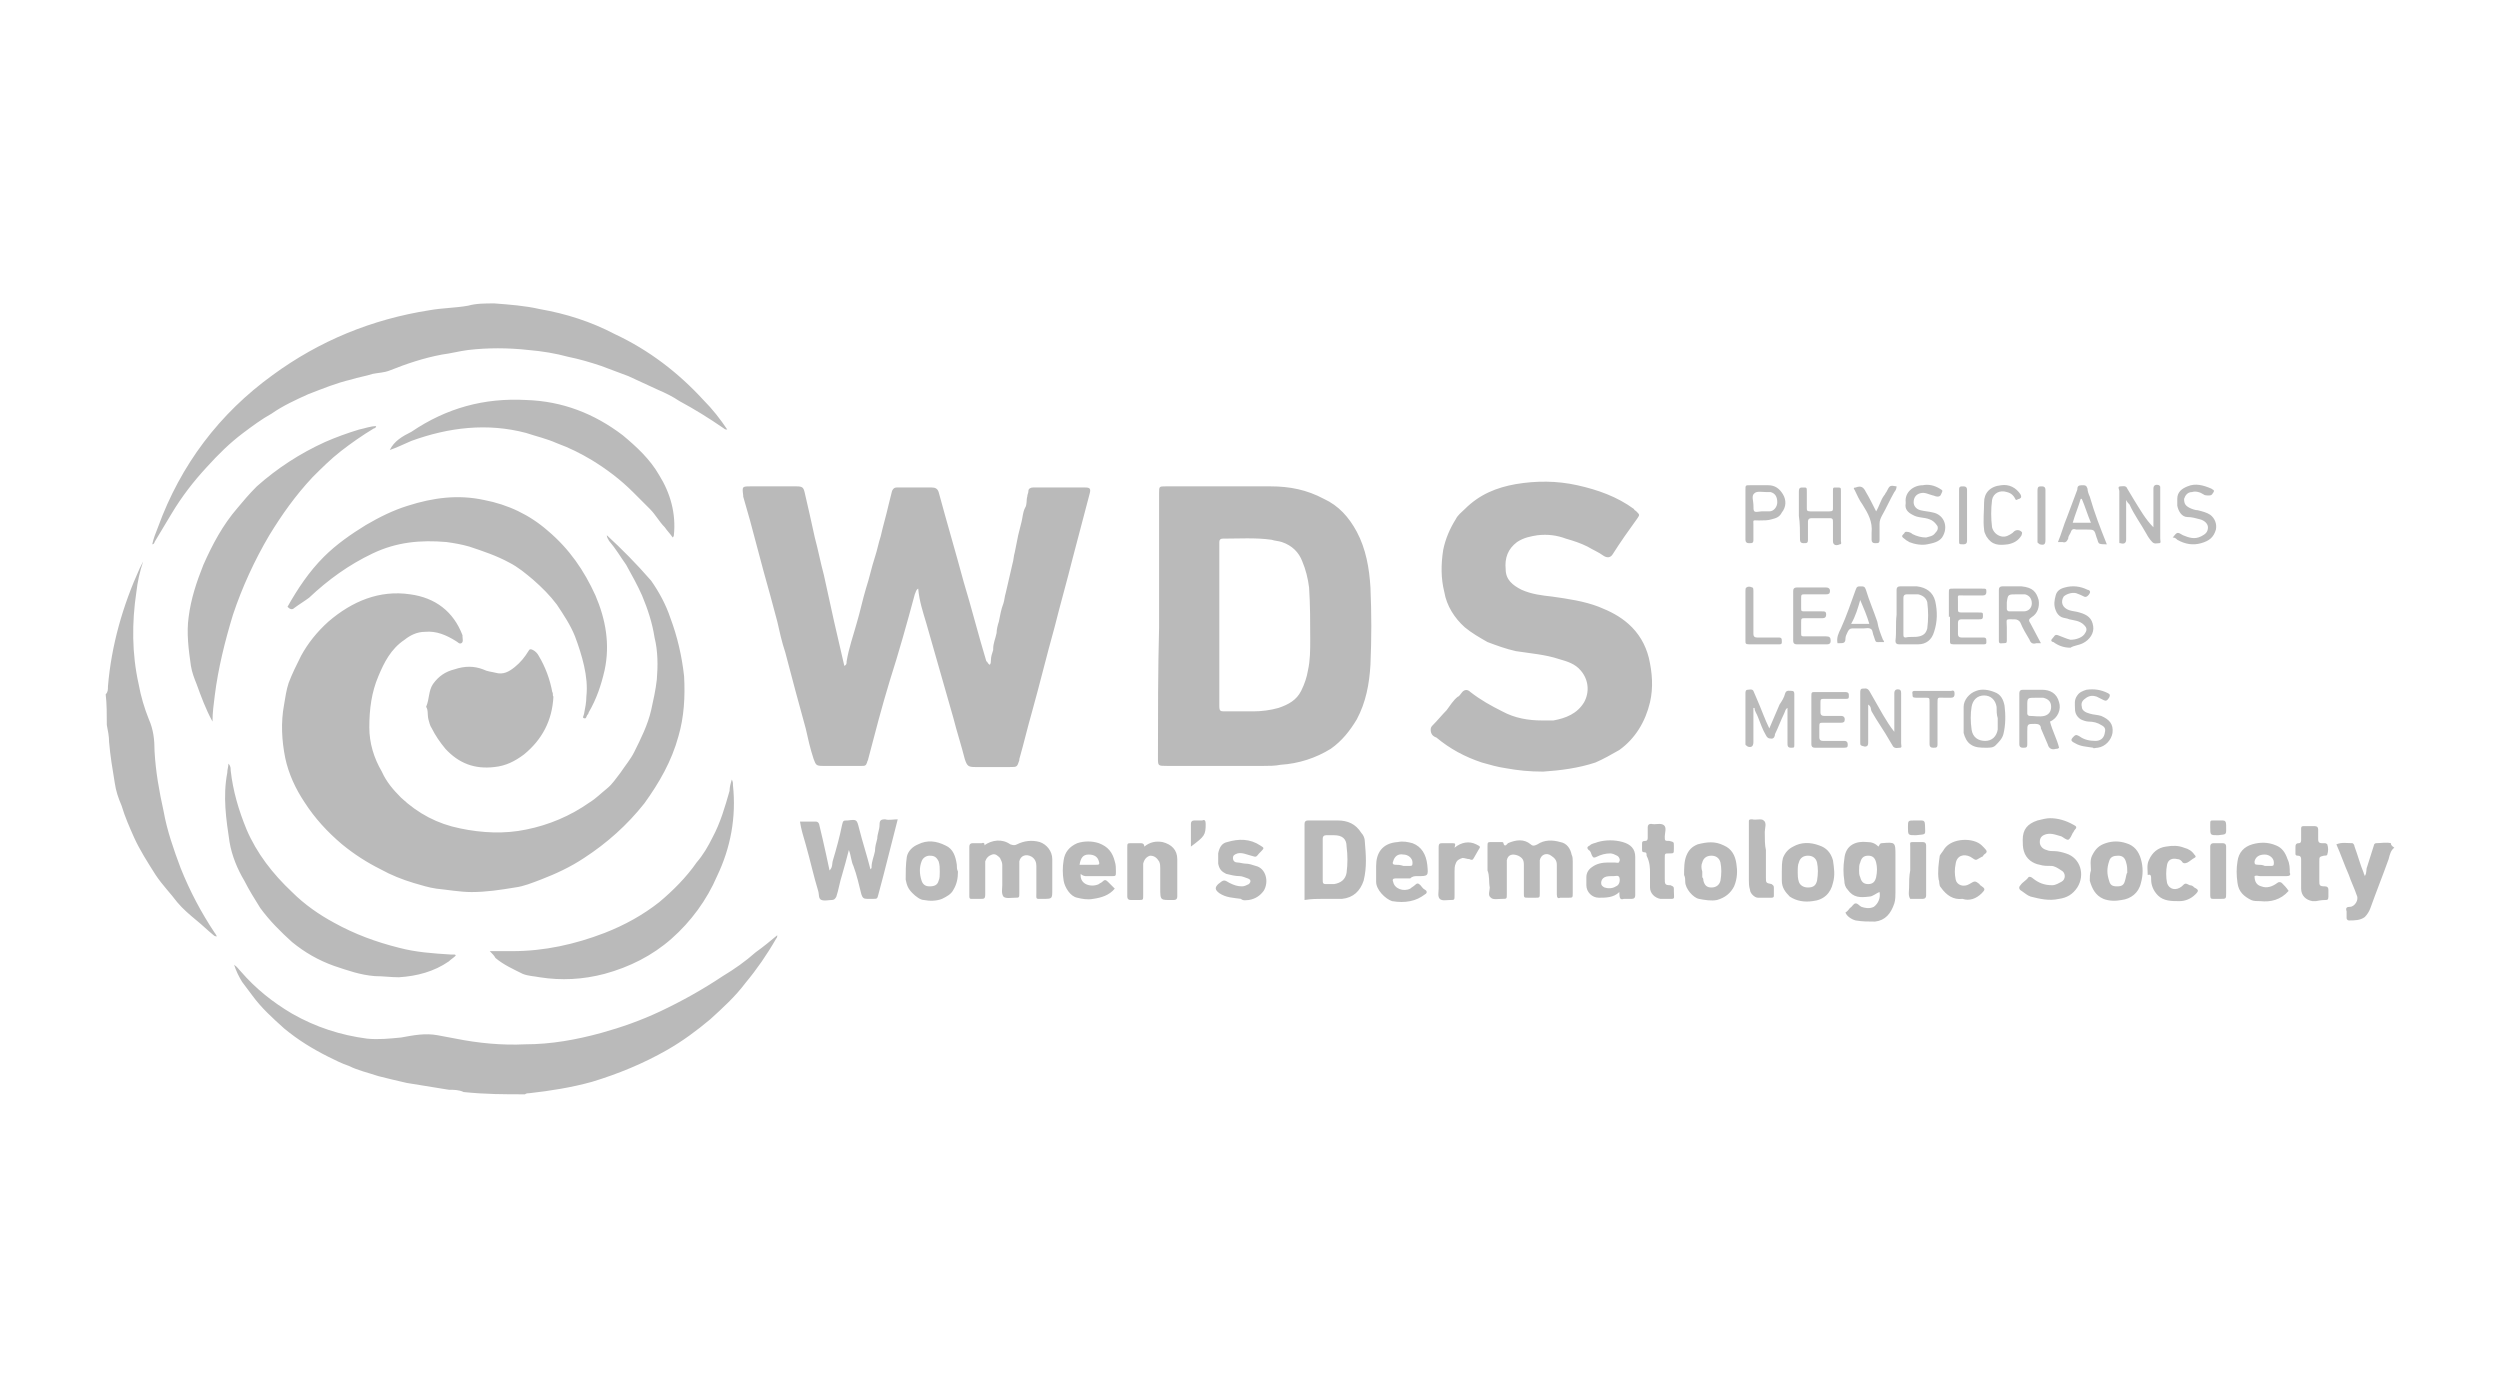 <?xml version="1.0" encoding="utf-8"?>
<!-- Generator: Adobe Illustrator 24.0.1, SVG Export Plug-In . SVG Version: 6.00 Build 0)  -->
<svg version="1.1" id="Layer_2" xmlns="http://www.w3.org/2000/svg" xmlns:xlink="http://www.w3.org/1999/xlink" x="0px" y="0px"
	 viewBox="0 0 220 123" style="enable-background:new 0 0 220 123;" xml:space="preserve">
<style type="text/css">
	.st0{fill:#BABABA;}
</style>
<path class="st0" d="M43.5,26.7c1.3,0.1,2.7,0.2,4,0.5c2.3,0.4,4.5,1.1,6.6,2.2c3,1.4,5.6,3.4,7.8,5.8c0.8,0.8,1.5,1.7,2.1,2.6
	c-0.1,0-0.2,0-0.3-0.1c-1.3-0.9-2.6-1.7-3.9-2.4c-0.6-0.4-1.2-0.7-1.9-1c-0.9-0.4-1.7-0.8-2.6-1.2c-0.8-0.3-1.6-0.6-2.4-0.9
	C52,31.9,51,31.6,50,31.4c-1.1-0.3-2.3-0.5-3.5-0.6c-1.8-0.2-3.6-0.2-5.3,0c-0.8,0.1-1.5,0.3-2.3,0.4c-1.6,0.3-3.1,0.8-4.6,1.4
	c-0.5,0.2-1,0.2-1.5,0.3c-0.6,0.2-1.3,0.3-1.9,0.5c-1.3,0.3-2.5,0.8-3.8,1.3c-1.1,0.5-2.2,1-3.2,1.7c-0.9,0.5-1.7,1.1-2.5,1.7
	c-1.2,0.9-2.2,1.9-3.2,3c-1.2,1.3-2.2,2.6-3.1,4.1c-0.5,0.8-1,1.7-1.5,2.5c0,0.1-0.1,0.2-0.2,0.2c0.1-0.5,0.3-1,0.5-1.5
	c2-5.5,5.4-10,10.1-13.4c4.1-3,8.7-4.9,13.8-5.7c1.1-0.2,2.3-0.2,3.4-0.4C41.9,26.7,42.7,26.7,43.5,26.7z M46.2,96.3
	c0.1-0.1,0.3-0.1,0.4-0.1c1.8-0.2,3.7-0.5,5.5-1c2.3-0.7,4.5-1.6,6.6-2.8c1.4-0.8,2.6-1.7,3.8-2.7c1.1-1,2.2-2,3.1-3.2
	c1-1.2,1.9-2.5,2.7-3.9c0.1-0.1,0.1-0.2,0.1-0.3c-0.6,0.5-1.2,1-1.9,1.5c-0.9,0.8-1.9,1.5-2.9,2.1c-1.8,1.2-3.6,2.2-5.5,3.1
	c-1.7,0.8-3.4,1.4-5.2,1.9c-2.2,0.6-4.4,1-6.7,1c-2,0.1-4.1-0.1-6.1-0.5c-0.5-0.1-1.1-0.2-1.6-0.3c-1.1-0.2-2.1,0-3.2,0.2
	c-1,0.1-2,0.2-3,0.1c-2.3-0.3-4.5-1-6.6-2.2c-1.7-1-3.2-2.2-4.5-3.7c-0.2-0.2-0.3-0.4-0.6-0.6c0.2,0.6,0.4,1,0.7,1.5
	c0.3,0.4,0.6,0.8,0.9,1.2c0.8,1.1,1.8,2,2.8,2.9c1.2,1,2.5,1.8,3.9,2.5c0.6,0.3,1.2,0.6,1.8,0.8c0.8,0.4,1.7,0.6,2.6,0.9
	c0.8,0.2,1.6,0.4,2.5,0.6c1.2,0.2,2.5,0.4,3.7,0.6c0.4,0,0.9,0,1.3,0.2C42.7,96.3,44.4,96.3,46.2,96.3z M9.4,63.8
	c0.1,0.5,0.2,1,0.2,1.5c0.1,1.2,0.3,2.4,0.5,3.6c0.1,0.7,0.3,1.3,0.6,2c0.3,1,0.7,1.9,1.1,2.8c0.5,1.1,1.2,2.2,1.9,3.3
	c0.6,0.9,1.3,1.6,1.9,2.4c0.5,0.6,1.1,1.1,1.7,1.6c0.5,0.4,1,0.9,1.5,1.3c0.1,0.1,0.2,0.1,0.3,0.1c-0.1-0.1-0.1-0.2-0.2-0.3
	c-1.2-1.8-2.2-3.7-3-5.7c-0.6-1.6-1.2-3.3-1.5-5c-0.4-1.8-0.7-3.5-0.8-5.3c0-1-0.1-1.9-0.5-2.8c-0.4-1-0.7-2-0.9-3.1
	c-0.6-2.7-0.6-5.4-0.2-8.1c0.1-0.9,0.3-1.8,0.6-2.7c-0.1,0.2-0.2,0.4-0.3,0.6c-1.5,3.3-2.5,6.8-2.8,10.4c0,0.3,0,0.5-0.2,0.7
	C9.4,61.9,9.4,62.9,9.4,63.8z M53.4,47.1c0,0.2,0.1,0.3,0.2,0.5c0.6,0.7,1,1.4,1.5,2.1c0.5,0.9,1,1.8,1.4,2.7
	c0.5,1.2,0.9,2.4,1.1,3.7c0.3,1.2,0.3,2.5,0.2,3.7c-0.1,0.9-0.3,1.8-0.5,2.7c-0.3,1.3-0.9,2.5-1.5,3.7c-0.3,0.6-0.8,1.2-1.2,1.8
	c-0.4,0.5-0.7,1-1.2,1.4s-1,0.9-1.5,1.2c-1.7,1.2-3.6,2-5.6,2.4c-1.9,0.4-3.9,0.3-5.8-0.1c-2-0.4-3.7-1.3-5.2-2.7
	c-0.7-0.7-1.3-1.4-1.7-2.3c-0.7-1.2-1.1-2.5-1.1-3.9c0-1.6,0.2-3.1,0.8-4.5c0.5-1.2,1.1-2.4,2.3-3.2c0.5-0.4,1.1-0.7,1.8-0.7
	c1-0.1,1.9,0.3,2.7,0.8c0.2,0.1,0.3,0.3,0.5,0.2c0.2-0.1,0.1-0.4,0.1-0.6v-0.1c-0.8-2.1-2.4-3.3-4.6-3.6c-2.7-0.4-5.1,0.6-7.2,2.4
	c-1,0.9-1.8,1.9-2.4,3c-0.4,0.8-0.8,1.6-1.1,2.4c-0.2,0.6-0.3,1.3-0.4,1.9c-0.3,1.6-0.2,3.2,0.1,4.7c0.3,1.4,0.9,2.7,1.7,3.9
	c0.9,1.4,2,2.6,3.3,3.7c1.1,0.9,2.2,1.6,3.4,2.2c0.9,0.5,1.9,0.9,2.9,1.2c0.7,0.2,1.3,0.4,2,0.5c1,0.1,2.1,0.3,3.1,0.3
	c1.3,0,2.6-0.2,3.8-0.4c0.8-0.1,1.5-0.4,2.3-0.7c1.3-0.5,2.6-1.1,3.8-1.9c2-1.3,3.8-2.9,5.3-4.8c1.3-1.8,2.4-3.7,3-5.9
	c0.5-1.7,0.6-3.5,0.5-5.3C60,57.7,59.6,56,59,54.4c-0.4-1.2-1-2.3-1.7-3.3C56,49.6,54.7,48.3,53.4,47.1L53.4,47.1z M25.9,53.5
	c0.4-0.3,0.9-0.6,1.3-0.9c1.7-1.6,3.5-2.9,5.6-3.9s4.2-1.2,6.5-1c0.7,0.1,1.3,0.2,2,0.4c1.2,0.4,2.4,0.8,3.5,1.4
	c0.8,0.4,1.5,1,2.1,1.5c0.8,0.7,1.5,1.4,2.1,2.2c0.6,0.9,1.2,1.8,1.6,2.8c0.3,0.8,0.6,1.7,0.8,2.6s0.3,1.8,0.2,2.7
	c0,0.5-0.1,1-0.2,1.5c0,0.1-0.2,0.4,0,0.4c0.2,0.1,0.2-0.2,0.3-0.3c0,0,0.1-0.1,0.1-0.2c0.7-1.2,1.1-2.4,1.4-3.7
	c0.5-2.3,0.1-4.5-0.8-6.6c-1-2.2-2.3-4.1-4.2-5.7c-1.6-1.4-3.5-2.3-5.6-2.7c-2.3-0.5-4.5-0.2-6.7,0.5c-1.3,0.4-2.5,1-3.7,1.7
	c-1.3,0.8-2.6,1.7-3.7,2.8c-1.3,1.3-2.3,2.8-3.2,4.4C25.5,53.6,25.7,53.7,25.9,53.5z M18.9,61.2c0.3-2.4,0.9-4.8,1.6-7.1
	c0.8-2.4,1.9-4.8,3.2-7c1.1-1.8,2.3-3.5,3.8-5.1c0.8-0.8,1.6-1.6,2.5-2.3c0.9-0.7,1.9-1.4,2.9-2c0.1,0,0.2-0.1,0.2-0.2
	c-0.5,0-1,0.2-1.5,0.3c-1,0.3-2.1,0.7-3,1.1c-2.2,1-4.2,2.3-6,3.9c-0.7,0.7-1.2,1.3-1.7,1.9c-1.3,1.5-2.2,3.2-3,5
	c-0.6,1.5-1.1,3-1.3,4.6c-0.2,1.4,0,2.9,0.2,4.3c0.1,0.6,0.3,1.1,0.5,1.6c0.4,1.1,0.8,2.2,1.4,3.3C18.7,62.7,18.8,62,18.9,61.2z
	 M48.6,60.9c-0.2-1.1-0.6-2.2-1.2-3.2c-0.1-0.2-0.3-0.4-0.5-0.5s-0.3-0.1-0.4,0.1c-0.3,0.5-0.7,1-1.2,1.4s-1,0.7-1.7,0.5
	c-0.4-0.1-0.7-0.1-1.1-0.3c-0.8-0.3-1.6-0.3-2.5,0c-0.8,0.2-1.4,0.6-1.9,1.3c-0.4,0.6-0.3,1.3-0.6,2l0,0c0.2,0.3,0.1,0.7,0.2,1.1
	c0.1,0.3,0.1,0.5,0.3,0.8c0.3,0.6,0.7,1.2,1.2,1.8c1.2,1.3,2.6,1.8,4.3,1.6c1-0.1,1.8-0.5,2.6-1.1c1.6-1.3,2.5-3,2.6-5.1
	C48.6,61.2,48.7,61,48.6,60.9z M64.2,69.6c-0.4,1.4-0.8,2.8-1.5,4.1c-0.4,0.8-0.8,1.5-1.4,2.2c-0.9,1.3-2.1,2.5-3.3,3.5
	c-1.4,1.1-3,2-4.8,2.7c-2.6,1-5.3,1.6-8.1,1.6c-0.6,0-1.3,0-2,0c0.2,0.2,0.4,0.4,0.5,0.6c0.7,0.6,1.6,1,2.4,1.4
	c0.5,0.2,1,0.2,1.5,0.3c1.9,0.3,3.8,0.2,5.7-0.3c2.2-0.6,4.2-1.6,5.9-3.1s3.1-3.4,4-5.5c1.2-2.5,1.7-5.2,1.4-8c0-0.2,0-0.3-0.1-0.5
	C64.3,68.9,64.2,69.3,64.2,69.6z M34.3,39.6c0.6-0.2,1.2-0.5,1.9-0.8c3.3-1.2,6.7-1.6,10.1-0.7c0.9,0.3,1.8,0.5,2.7,0.9
	c1.1,0.4,2.1,0.9,3.1,1.5c1.3,0.8,2.5,1.7,3.6,2.8c0.5,0.5,1,1,1.5,1.5s0.8,1.1,1.3,1.6c0.2,0.3,0.5,0.6,0.7,0.9
	c0.1-0.1,0.1-0.2,0.1-0.2c0.2-1.9-0.3-3.7-1.3-5.3c-0.8-1.4-2-2.5-3.2-3.5c-2.5-1.9-5.3-3-8.5-3.1c-3.7-0.2-7,0.7-10.1,2.8
	C35.4,38.4,34.7,38.8,34.3,39.6C34.2,39.6,34.2,39.6,34.3,39.6z M20,68c-0.4,2.1-0.1,4.1,0.2,6.1c0.2,1.2,0.7,2.4,1.3,3.4
	c0.4,0.8,0.9,1.6,1.4,2.4c0.8,1.1,1.8,2.1,2.8,3c1.1,0.9,2.3,1.6,3.7,2.1c1.2,0.4,2.3,0.8,3.6,0.9c0.7,0,1.4,0.1,2.1,0.1
	c1.6-0.1,3.1-0.5,4.4-1.4c0.2-0.2,0.4-0.3,0.6-0.5C40.1,84,40,84,40,84c-0.1,0-0.2,0-0.3,0c-1.6-0.1-3.1-0.2-4.6-0.6
	c-2-0.5-3.9-1.2-5.7-2.2c-1.3-0.7-2.6-1.6-3.7-2.7c-1.7-1.6-3.1-3.4-4-5.5c-0.7-1.7-1.2-3.4-1.4-5.2c0-0.2,0-0.4-0.2-0.6
	C20.1,67.5,20,67.7,20,68z M53.4,47.1C53.4,47.1,53.4,47,53.4,47.1L53.4,47.1L53.4,47.1z M34.2,39.6C34.2,39.6,34.1,39.6,34.2,39.6
	C34.2,39.7,34.2,39.7,34.2,39.6L34.2,39.6z M87.1,58.5c0.1-0.1,0.1-0.3,0.1-0.4c0-0.3,0.1-0.6,0.2-0.9v-0.1c0-0.5,0.2-0.9,0.3-1.4
	c0-0.3,0.1-0.7,0.2-1c0.1-0.5,0.2-1.1,0.4-1.6c0.1-0.3,0.1-0.6,0.2-0.9c0.1-0.4,0.2-0.9,0.3-1.3c0.1-0.4,0.2-0.9,0.3-1.3
	c0.1-0.3,0.1-0.7,0.2-1c0.1-0.5,0.2-1,0.3-1.5c0.1-0.4,0.2-0.8,0.3-1.2c0.1-0.4,0.1-0.8,0.3-1.2c0.2-0.3,0.1-0.7,0.2-1
	c0-0.2,0.1-0.3,0.1-0.5s0.2-0.3,0.4-0.3c0.6,0,1.3,0,1.9,0c0.9,0,1.8,0,2.7,0c0.4,0,0.5,0.1,0.4,0.5c-0.5,1.9-1,3.8-1.5,5.7
	c-0.5,2-1.1,4.1-1.6,6.1c-0.7,2.5-1.3,5-2,7.5c-0.4,1.4-0.7,2.7-1.1,4.1v0.1c-0.2,0.6-0.2,0.6-0.8,0.6c-1,0-2,0-3.1,0
	c-0.6,0-0.7-0.1-0.9-0.7c-0.3-1.2-0.7-2.4-1-3.6c-0.4-1.4-0.8-2.8-1.2-4.2c-0.4-1.4-0.8-2.8-1.2-4.2c-0.3-1-0.6-1.9-0.7-3
	c-0.2,0.1-0.2,0.3-0.3,0.5c-0.7,2.6-1.4,5.1-2.2,7.6c-0.7,2.3-1.3,4.6-1.9,6.9c0,0.1-0.1,0.2-0.1,0.3c-0.1,0.3-0.2,0.3-0.5,0.3
	c-0.4,0-0.8,0-1.2,0c-0.7,0-1.5,0-2.2,0c-0.6,0-0.6-0.1-0.8-0.6c-0.3-0.9-0.5-1.8-0.7-2.7c-0.3-1.1-0.6-2.2-0.9-3.3
	c-0.3-1.1-0.6-2.3-0.9-3.4c-0.3-0.9-0.5-1.8-0.7-2.7c-0.4-1.5-0.8-3-1.2-4.4c-0.4-1.5-0.8-3-1.2-4.5c-0.2-0.7-0.4-1.4-0.6-2.1v-0.1
	c-0.1-0.8-0.1-0.8,0.7-0.8c1.3,0,2.6,0,4,0c0.5,0,0.6,0.1,0.7,0.5c0.3,1.3,0.6,2.6,0.9,4c0.3,1.1,0.5,2.2,0.8,3.3
	c0.3,1.4,0.6,2.7,0.9,4.1c0.3,1.3,0.6,2.6,0.9,3.9c0.2-0.1,0.2-0.2,0.2-0.4c0.2-1.2,0.6-2.3,0.9-3.4c0.3-1,0.5-2,0.8-3
	c0.3-0.9,0.5-1.9,0.8-2.8c0.2-0.6,0.3-1.2,0.5-1.8c0.2-0.9,0.5-1.9,0.7-2.8c0.1-0.4,0.2-0.8,0.3-1.2c0.1-0.2,0.2-0.3,0.4-0.3
	c1,0,2.1,0,3.1,0c0.3,0,0.5,0.1,0.6,0.4c0.7,2.6,1.5,5.3,2.2,7.9c0.7,2.3,1.3,4.7,2,7C86.9,58.2,86.9,58.4,87.1,58.5z M101.9,66.7
	c0,0.7,0,0.7,0.8,0.7c2.8,0,5.7,0,8.5,0c0.5,0,1,0,1.5-0.1c1.6-0.1,3.1-0.6,4.4-1.4c1-0.7,1.7-1.6,2.3-2.6c0.8-1.5,1.1-3.1,1.2-4.8
	c0.1-2.3,0.1-4.5,0-6.8c-0.1-1.7-0.4-3.4-1.2-4.9c-0.7-1.3-1.6-2.3-2.9-2.9c-1.5-0.8-3-1.1-4.7-1.1c-3.1,0-6.1,0-9.2,0
	c-0.6,0-0.6,0-0.6,0.6c0,0.1,0,0.2,0,0.3c0,3.8,0,7.6,0,11.5C101.9,59,101.9,62.8,101.9,66.7z M107.3,48.1c0-0.1,0-0.3,0-0.4
	c0-0.2,0.1-0.3,0.3-0.3c1.4,0,2.9-0.1,4.3,0.1c0.3,0.1,0.6,0.1,0.9,0.2c0.9,0.3,1.5,0.9,1.8,1.7c0.3,0.7,0.5,1.5,0.6,2.3
	c0.1,1.5,0.1,3.1,0.1,4.6c0,0.9,0,1.8-0.2,2.7c-0.1,0.6-0.3,1.2-0.6,1.8c-0.4,0.8-1.1,1.2-2,1.5c-0.7,0.2-1.5,0.3-2.2,0.3
	c-0.8,0-1.7,0-2.5,0c-0.4,0-0.5,0-0.5-0.5c0-2.4,0-4.7,0-7.1C107.3,52.8,107.3,50.5,107.3,48.1z M140.4,67.1
	c0.7-0.3,1.4-0.7,2.1-1.1c1.4-1,2.3-2.5,2.7-4.2c0.3-1.3,0.2-2.6-0.1-3.9c-0.3-1.2-0.9-2.2-1.8-3c-0.8-0.7-1.6-1.1-2.6-1.5
	c-1.3-0.5-2.7-0.7-4.1-0.9c-0.9-0.1-1.8-0.2-2.7-0.6c-0.8-0.4-1.4-0.9-1.4-1.8c-0.1-1,0.2-1.8,1-2.4c0.6-0.4,1.2-0.5,1.8-0.6
	c0.9-0.1,1.7,0,2.5,0.3c0.7,0.2,1.3,0.4,1.9,0.7c0.5,0.3,1,0.5,1.4,0.8c0.3,0.2,0.6,0.2,0.8-0.1c0.7-1.1,1.4-2.1,2.2-3.2
	c0.2-0.3,0.2-0.3-0.1-0.6c-0.1-0.1-0.2-0.1-0.2-0.2c-1.5-1.1-3.2-1.7-5-2.1s-3.6-0.4-5.4-0.1c-1.7,0.3-3.2,0.9-4.5,2.2
	c-0.3,0.3-0.6,0.5-0.8,0.9c-0.5,0.8-0.9,1.7-1.1,2.7c-0.2,1.3-0.2,2.5,0.1,3.7c0.2,1.2,0.9,2.3,1.8,3.1c0.6,0.5,1.3,0.9,2,1.3
	c0.8,0.3,1.6,0.6,2.5,0.8c1.3,0.2,2.6,0.3,3.8,0.7c0.7,0.2,1.4,0.4,1.9,1c0.7,0.8,0.8,1.9,0.3,2.8c-0.6,1-1.6,1.4-2.7,1.6
	c-0.3,0-0.7,0-1,0c-1.2,0-2.4-0.2-3.5-0.8c-1-0.5-1.9-1-2.8-1.7c-0.3-0.3-0.6-0.2-0.8,0.1c-0.1,0.1-0.2,0.3-0.3,0.3
	c-0.4,0.3-0.7,0.8-1,1.2c-0.4,0.4-0.8,0.9-1.2,1.3c-0.1,0.1-0.2,0.2-0.2,0.4c0,0.4,0.2,0.6,0.5,0.7c1.2,1,2.5,1.7,4,2.2
	c0.7,0.2,1.4,0.4,2.1,0.5c1.1,0.2,2.1,0.3,3.3,0.3C137.3,67.8,138.9,67.6,140.4,67.1z M154.6,61.5c-0.1-0.2-0.2-0.5-0.3-0.7
	s-0.4-0.1-0.5-0.1c-0.2,0-0.2,0.2-0.2,0.3c0,1.5,0,3,0,4.4v0.1c0,0.1,0.1,0.1,0.2,0.2c0.3,0.1,0.5,0,0.5-0.4c0-0.9,0-1.8,0-2.7
	c0-0.1,0-0.2,0-0.3h0.1c0,0.3,0.2,0.5,0.3,0.8c0.2,0.5,0.4,1.1,0.7,1.6c0.1,0.2,0.2,0.3,0.5,0.3c0.2,0,0.3-0.2,0.3-0.4
	c0.3-0.6,0.5-1.2,0.8-1.8c0.1-0.2,0.1-0.4,0.3-0.5c0,1,0,2,0,3.1c0,0.2,0,0.4,0.3,0.4s0.3,0,0.3-0.3c0-1.5,0-2.9,0-4.4
	c0-0.1,0-0.3-0.2-0.3s-0.5-0.1-0.6,0.2c-0.1,0.4-0.3,0.7-0.5,1c-0.3,0.7-0.6,1.4-0.9,2.1C155.3,63.3,155,62.4,154.6,61.5z
	 M178.7,54.9c-0.2-0.3-0.2-0.4,0.1-0.6c0.5-0.3,0.7-0.9,0.6-1.5c-0.2-0.7-0.5-1.1-1.5-1.2c-0.6,0-1.1,0-1.7,0
	c-0.2,0-0.3,0.1-0.3,0.3c0,1.5,0,3,0,4.4v0.1c0,0.3,0.2,0.2,0.4,0.2s0.3,0,0.3-0.2c0-0.4,0-0.8,0-1.2c0-0.8-0.2-0.7,0.7-0.7
	c0.2,0,0.4,0.1,0.5,0.3c0.2,0.5,0.5,1,0.8,1.5c0.1,0.3,0.3,0.4,0.6,0.3c0.1,0,0.2,0,0.4,0C179.3,56,179,55.5,178.7,54.9z
	 M177.5,52.3c0.2,0,0.5,0,0.7,0c0.4,0.1,0.6,0.4,0.6,0.8s-0.3,0.7-0.7,0.7s-0.9,0-1.3,0c-0.1,0-0.2-0.1-0.2-0.2c0-0.2,0-0.4,0-0.6
	C176.7,52.3,176.7,52.3,177.5,52.3z M180.4,63.5c0.7-0.3,1-1.1,0.8-1.7c-0.2-0.8-0.8-1.1-1.5-1.1c-0.6,0-1.2,0-1.7,0
	c-0.2,0-0.3,0.1-0.3,0.3c0,1.5,0,3,0,4.5c0,0.2,0.1,0.3,0.3,0.3c0.3,0,0.4,0,0.4-0.3c0-0.4,0-0.8,0-1.1c0-0.7,0-0.7,0.7-0.7
	c0.3,0,0.5,0.1,0.5,0.4c0.2,0.5,0.4,0.9,0.6,1.4c0.1,0.4,0.4,0.5,0.7,0.4c0.1,0,0.2,0,0.3-0.1C181,65,180.6,64.3,180.4,63.5
	C180.3,63.6,180.4,63.5,180.4,63.5z M179.2,61.4c0.2,0,0.4,0,0.6,0c0.4,0.1,0.7,0.3,0.7,0.8c0,0.4-0.2,0.7-0.6,0.8
	c-0.4,0.1-0.9,0-1.3,0c-0.1,0-0.2-0.1-0.2-0.2c0-0.2,0-0.5,0-0.7C178.4,61.4,178.4,61.4,179.2,61.4z M164.7,62.6
	c0.5,0.9,1.1,1.7,1.6,2.6c0.1,0.2,0.2,0.3,0.3,0.5c0.2,0.2,0.4,0.1,0.6,0.1c0.2,0,0.1-0.2,0.1-0.4c0-1.1,0-2.1,0-3.2
	c0-0.4,0-0.8,0-1.2c0-0.1,0-0.2-0.1-0.3c-0.3-0.1-0.5,0-0.5,0.3c0,0.8,0,1.6,0,2.4c0,0.3,0,0.6,0,1c-0.4-0.5-0.7-1-1-1.5
	c-0.4-0.7-0.8-1.4-1.2-2.1c-0.2-0.3-0.4-0.2-0.6-0.2c-0.2,0-0.2,0.2-0.2,0.4c0,1.4,0,2.9,0,4.3c0,0.3,0,0.3,0.4,0.4
	c0.3,0,0.3-0.2,0.3-0.4c0-1.1,0-2.2,0-3.3C164.7,62.2,164.6,62.4,164.7,62.6z M187.8,44c-0.2-0.3-0.4-0.7-0.6-1
	c-0.1-0.3-0.4-0.2-0.6-0.2c-0.3,0-0.1,0.3-0.1,0.4c0,1.4,0,2.8,0,4.3c0,0.1,0,0.2,0,0.2c0,0.1,0,0.1,0.1,0.1c0.3,0.1,0.5,0,0.5-0.3
	c0-1,0-2,0-3c0-0.1,0-0.2,0-0.5c0.1,0.2,0.2,0.3,0.3,0.4c0.4,0.9,1,1.7,1.5,2.6c0.1,0.2,0.3,0.5,0.5,0.7s0.4,0.1,0.6,0.1
	c0.2,0,0.1-0.2,0.1-0.4c0-1.4,0-2.8,0-4.3c0-0.1,0-0.2,0-0.2c0-0.1,0-0.1-0.1-0.2c-0.3-0.1-0.5,0-0.5,0.3s0,0.5,0,0.8
	c0,0.9,0,1.7,0,2.6C188.8,45.7,188.3,44.8,187.8,44z M166.8,56.4c0,0.2,0.1,0.3,0.3,0.3c0.6,0,1.1,0,1.7,0c0.7,0,1.2-0.4,1.4-1.1
	c0.3-0.9,0.3-1.8,0.1-2.7c-0.2-0.8-0.8-1.2-1.6-1.3c-0.5,0-1,0-1.5,0c-0.2,0-0.3,0.1-0.3,0.3c0,0.7,0,1.4,0,2.2
	C166.8,54.9,166.9,55.6,166.8,56.4z M167.5,52.6c0-0.2,0.1-0.3,0.3-0.3c0.3,0,0.7,0,1,0c0.4,0.1,0.7,0.3,0.8,0.7
	c0.1,0.8,0.1,1.5,0,2.3c-0.1,0.4-0.3,0.6-0.7,0.7s-0.8,0-1.2,0.1c-0.2,0-0.2-0.1-0.2-0.3c0-0.5,0-1.1,0-1.6
	C167.5,53.7,167.5,53.1,167.5,52.6z M172.8,64.5c0.1,0.4,0.3,0.8,0.6,1c0.4,0.3,0.9,0.3,1.4,0.3c0.3,0,0.6,0,0.8-0.2
	c0.3-0.3,0.6-0.6,0.7-1c0.2-0.8,0.2-1.7,0.1-2.5c-0.1-0.5-0.3-1-0.9-1.2c-0.5-0.2-1.1-0.3-1.6-0.1c-0.6,0.2-1.1,0.8-1.1,1.4
	c0,0.3,0,0.6,0,0.9C172.8,63.6,172.8,64,172.8,64.5z M175.8,64.2c-0.1,0.6-0.5,1-1.1,1s-1.1-0.3-1.2-1c-0.1-0.7-0.1-1.4,0-2
	s0.5-1,1.1-1s1,0.4,1.1,1c0,0.3,0,0.7,0.1,1C175.8,63.6,175.8,63.9,175.8,64.2z M158.4,47.5c0,0.2,0.1,0.3,0.3,0.3
	c0.3,0,0.4,0,0.4-0.3c0-0.5,0-1.1,0-1.6c0-0.2,0.1-0.3,0.3-0.3c0.5,0,1.1,0,1.6,0c0.3,0,0.3,0.1,0.3,0.4c0,0.5,0,1.1,0,1.6
	c0,0.1,0,0.2,0.1,0.3c0.1,0.1,0.3,0.1,0.5,0c0.2,0,0.1-0.2,0.1-0.3c0-0.6,0-1.3,0-1.9c0-0.8,0-1.6,0-2.5c0-0.3,0-0.3-0.4-0.3
	c-0.3,0-0.3,0-0.3,0.3c0,0.5,0,1,0,1.5c0,0.2,0,0.3-0.3,0.3c-0.6,0-1.1,0-1.7,0c-0.3,0-0.3-0.1-0.3-0.3c0-0.5,0-1,0-1.4
	s0-0.4-0.3-0.4s-0.4,0-0.4,0.4c0,0.7,0,1.4,0,2.1C158.4,46,158.4,46.8,158.4,47.5z M183.3,56.6c0.6-0.3,1-0.9,0.9-1.5
	c-0.1-0.7-0.5-1-1.2-1.2c-0.3-0.1-0.6-0.1-0.9-0.2c-0.6-0.2-0.8-0.7-0.5-1.2c0.2-0.2,0.7-0.4,1.1-0.3c0.3,0.1,0.5,0.2,0.7,0.3
	c0.2,0.1,0.4-0.1,0.5-0.3c0.1-0.2-0.1-0.3-0.2-0.3c-0.6-0.3-1.3-0.4-2-0.2c-0.4,0.1-0.7,0.3-0.8,0.7c-0.1,0.4-0.2,0.8,0,1.3
	c0.1,0.3,0.3,0.5,0.5,0.6s0.5,0.1,0.7,0.2c0.4,0.1,0.9,0.1,1.3,0.5c0.2,0.2,0.3,0.4,0.1,0.7c-0.2,0.4-0.8,0.6-1.3,0.6
	c-0.4-0.1-0.8-0.3-1.1-0.4s-0.3,0.1-0.5,0.3c-0.2,0.2,0,0.3,0.1,0.3c0.4,0.3,0.9,0.5,1.5,0.5C182.5,56.8,182.9,56.8,183.3,56.6z
	 M191.6,47.5c0.7,0.4,1.4,0.5,2.1,0.3c0.7-0.2,1.1-0.5,1.3-1.2c0.1-0.5-0.1-1-0.5-1.3c-0.3-0.2-0.7-0.3-1.1-0.4
	c-0.2,0-0.5-0.1-0.7-0.2c-0.4-0.2-0.5-0.4-0.5-0.8c0.1-0.3,0.3-0.6,0.7-0.6c0.3-0.1,0.7,0,1,0.2c0.1,0.1,0.3,0.1,0.5,0.1
	c0.3,0,0.3-0.2,0.4-0.3c0.1-0.2-0.1-0.2-0.2-0.3c-0.7-0.3-1.4-0.5-2.1-0.2c-0.5,0.2-0.9,0.5-0.9,1.1c0,0.2,0,0.4,0,0.6
	c0.1,0.5,0.4,1,0.9,1c0.4,0,0.7,0.1,1.1,0.2c0.4,0.1,0.7,0.4,0.7,0.7c0,0.4-0.2,0.6-0.6,0.8c-0.6,0.3-1.1,0.1-1.6-0.1
	c-0.5-0.3-0.5-0.3-0.9,0.2C191.4,47.3,191.5,47.4,191.6,47.5z M167.6,46.9c-0.3,0.3-0.3,0.3,0.1,0.6c0.1,0.1,0.2,0.1,0.3,0.2
	c0.5,0.2,1.1,0.3,1.6,0.2c0.5-0.1,1-0.2,1.3-0.6c0.6-0.9,0.2-2-0.8-2.2c-0.4-0.1-0.7-0.1-1.1-0.2c-0.4-0.1-0.6-0.4-0.6-0.7
	c0-0.4,0.2-0.7,0.6-0.8c0.4-0.1,0.7,0.1,1.1,0.2c0.1,0,0.2,0.1,0.4,0.1c0.3,0,0.3-0.2,0.4-0.4c0.1-0.2-0.1-0.2-0.2-0.3
	c-0.5-0.3-1-0.4-1.5-0.3c-0.8,0-1.6,0.6-1.5,1.5v0.1c-0.1,0.5,0.2,0.8,0.6,1c0.5,0.3,1,0.2,1.5,0.4c0.3,0.1,0.5,0.3,0.7,0.6
	c0.1,0.3-0.1,0.5-0.2,0.6c-0.2,0.3-0.5,0.3-0.8,0.4c-0.4,0-0.8-0.1-1.2-0.3c-0.1-0.1-0.3-0.2-0.5-0.2
	C167.7,46.8,167.6,46.8,167.6,46.9z M184.6,65.8c0.7-0.1,1.2-0.7,1.3-1.3c0.1-0.8-0.3-1.2-1-1.5c-0.3-0.1-0.7-0.1-1-0.2
	c-0.4-0.1-0.7-0.3-0.7-0.6c-0.1-0.4,0.1-0.6,0.4-0.8c0.3-0.2,0.6-0.2,0.9-0.1c0.2,0.1,0.4,0.2,0.6,0.3c0.2,0.1,0.3,0.1,0.5-0.2
	c0.1-0.2,0.1-0.3-0.1-0.4c-0.6-0.3-1.2-0.4-1.9-0.3c-0.3,0.1-0.6,0.2-0.8,0.5c-0.3,0.4-0.2,0.8-0.2,1.2c0,0.4,0.2,0.7,0.5,0.9
	c0.2,0.1,0.5,0.2,0.7,0.2c0.4,0,0.8,0.1,1.1,0.3c0.4,0.2,0.4,0.4,0.3,0.8c-0.1,0.4-0.4,0.6-0.8,0.6c-0.5,0-1-0.1-1.4-0.4
	c-0.2-0.1-0.3-0.2-0.5,0c-0.3,0.3-0.3,0.4,0.1,0.6c0.5,0.3,1,0.3,1.6,0.4C184.2,65.9,184.4,65.8,184.6,65.8z M159.4,65.5
	c0,0.2,0.1,0.3,0.3,0.3c0.9,0,1.7,0,2.6,0c0.3,0,0.3-0.1,0.3-0.3c0-0.2-0.1-0.3-0.3-0.3c-0.6,0-1.3,0-1.9,0c-0.2,0-0.3-0.1-0.3-0.3
	c0-0.3,0-0.6,0-0.9c0-0.4,0-0.4,0.4-0.4c0.5,0,1,0,1.5,0c0.1,0,0.2,0,0.3-0.1c0.1-0.3,0-0.5-0.3-0.5c-0.5,0-1,0-1.5,0
	c-0.2,0-0.3-0.1-0.3-0.3c0-0.3,0-0.6,0-0.8c0-0.4,0-0.4,0.4-0.4c0.6,0,1.2,0,1.8,0c0.2,0,0.3,0,0.3-0.2c0-0.3,0-0.4-0.4-0.4
	c-0.8,0-1.6,0-2.5,0c-0.4,0-0.4,0-0.4,0.4c0,0.7,0,1.5,0,2.2C159.4,64,159.4,64.7,159.4,65.5z M171.6,54.4c0,0.7,0,1.4,0,2
	c0,0.2,0,0.3,0.3,0.3c0.9,0,1.8,0,2.7,0c0.2,0,0.2-0.1,0.2-0.2c0-0.3,0-0.4-0.3-0.4c-0.6,0-1.3,0-1.9,0c-0.2,0-0.3-0.1-0.3-0.3
	c0-0.3,0-0.7,0-1c0-0.2,0.1-0.3,0.3-0.3c0.5,0,1,0,1.5,0c0.3,0,0.4,0,0.4-0.3s0-0.3-0.4-0.3c-0.5,0-1,0-1.5,0
	c-0.3,0-0.3-0.1-0.3-0.3c0-0.2,0-0.5,0-0.7c0-0.6-0.1-0.5,0.5-0.5s1.1,0,1.7,0c0.2,0,0.3-0.1,0.3-0.3c0-0.3,0-0.3-0.4-0.3
	c-0.8,0-1.6,0-2.5,0c-0.4,0-0.4,0-0.4,0.4c0,0.7,0,1.4,0,2.1C171.6,54.2,171.6,54.3,171.6,54.4z M183.9,43.7
	c-0.1-0.2-0.2-0.5-0.2-0.7c-0.1-0.3-0.2-0.3-0.5-0.3s-0.4,0.1-0.4,0.4c-0.3,0.8-0.6,1.6-0.9,2.4c-0.3,0.7-0.5,1.5-0.8,2.2
	c0.1,0,0.2,0,0.4,0c0.3,0.1,0.4-0.1,0.5-0.3c0-0.2,0.1-0.3,0.2-0.5c0.1-0.3,0.2-0.4,0.5-0.3c0.3,0,0.6,0,0.9,0c0.7,0,0.7,0,0.9,0.7
	c0.1,0.2,0.1,0.4,0.2,0.5c0.1,0.1,0.4,0.1,0.6,0.1h0.1C184.8,46.4,184.3,45.1,183.9,43.7z M184,46c-0.5,0-1,0-1.6,0
	c0.2-0.7,0.5-1.4,0.7-2.1h0.1C183.5,44.6,183.7,45.3,184,46z M165.7,56.3c-0.2-0.5-0.4-1-0.5-1.6c-0.3-0.9-0.7-1.8-1-2.8
	c-0.1-0.3-0.2-0.3-0.5-0.3c-0.2,0-0.3,0-0.4,0.3c-0.4,1.1-0.8,2.3-1.3,3.4c-0.2,0.4-0.4,0.8-0.3,1.3c0.1,0,0.1,0,0.2,0
	c0.3,0,0.5,0,0.5-0.4c0-0.2,0.1-0.4,0.2-0.6c0.1-0.2,0.2-0.3,0.4-0.3c0.3,0,0.7,0,1,0c0.2,0,0.5-0.1,0.7,0.1
	c0.1,0.1,0.1,0.4,0.2,0.6c0.2,0.6,0.1,0.5,0.7,0.5c0,0,0.1,0,0.2,0C165.8,56.5,165.8,56.4,165.7,56.3z M163.7,52.8
	C163.8,52.8,163.8,52.8,163.7,52.8c0.3,0.7,0.6,1.4,0.8,2.1c-0.5,0-1,0-1.6,0C163.3,54.2,163.5,53.5,163.7,52.8z M157.8,56.4
	c0,0.2,0.1,0.3,0.3,0.3c0.9,0,1.8,0,2.7,0c0.2,0,0.3-0.1,0.3-0.3c0-0.3-0.1-0.4-0.4-0.4c-0.6,0-1.2,0-1.8,0c-0.4,0-0.4,0-0.4-0.3
	s0-0.6,0-0.9c0-0.4,0-0.4,0.4-0.4c0.5,0,1,0,1.5,0c0.2,0,0.3-0.1,0.3-0.3c0-0.3-0.1-0.3-0.4-0.3c-0.5,0-1,0-1.4,0s-0.4,0-0.4-0.3
	s0-0.6,0-0.8c0-0.4,0-0.4,0.4-0.4c0.6,0,1.2,0,1.8,0c0.1,0,0.2,0,0.3-0.1c0.1-0.3,0-0.5-0.3-0.5c-0.9,0-1.7,0-2.6,0
	c-0.2,0-0.3,0.1-0.3,0.3c0,0.7,0,1.5,0,2.2C157.8,54.9,157.8,55.7,157.8,56.4z M153.6,47.5c0,0.2,0.1,0.3,0.3,0.3
	c0.3,0,0.4,0,0.4-0.3c0-0.4,0-0.9,0-1.3c0-0.5-0.1-0.4,0.5-0.4c0.4,0,0.8,0,1.1-0.1c0.4-0.1,0.7-0.2,0.9-0.6
	c0.4-0.5,0.4-1.1,0.1-1.6c-0.3-0.5-0.7-0.8-1.3-0.8c-0.5,0-1.1,0-1.6,0c-0.4,0-0.4,0-0.4,0.4c0,0.7,0,1.4,0,2.1
	C153.6,46,153.6,46.8,153.6,47.5z M154.3,44.4c0-0.3-0.2-0.8,0.1-1c0.2-0.2,0.7-0.1,1-0.1c0.1,0,0.3,0,0.4,0
	c0.4,0.1,0.6,0.4,0.6,0.9c0,0.4-0.3,0.8-0.7,0.8c-0.2,0-0.5,0-0.7,0C154.3,45.1,154.3,45.1,154.3,44.4z M177.7,43.9
	c0.2-0.1,0.2-0.2,0.1-0.4c-0.4-0.6-1-0.9-1.7-0.8c-1,0.1-1.5,0.7-1.5,1.5s-0.1,1.6,0,2.4c0,0.2,0.1,0.4,0.2,0.6
	c0.5,0.8,1.1,0.8,1.9,0.7c0.5-0.1,0.9-0.3,1.2-0.8c0-0.1,0.1-0.2,0-0.3c-0.2-0.2-0.5-0.2-0.7,0l-0.1,0.1c-0.3,0.2-0.6,0.4-1,0.3
	s-0.7-0.4-0.8-0.8c-0.1-0.8-0.1-1.6,0-2.4c0.1-0.6,0.7-0.9,1.3-0.7c0.4,0.1,0.6,0.3,0.8,0.7C177.5,44,177.6,43.9,177.7,43.9z
	 M163.2,43.1c0.2,0.4,0.4,0.9,0.7,1.3c0.5,0.8,0.9,1.5,0.8,2.5c0,0.2,0,0.4,0,0.6s0.1,0.3,0.3,0.3c0.3,0,0.4,0,0.4-0.3
	c0-0.5,0-1,0-1.4c0-0.3,0.1-0.5,0.2-0.7c0.4-0.7,0.7-1.4,1.1-2.1c0.1-0.1,0.2-0.3,0.2-0.5c-0.6-0.1-0.6-0.1-0.9,0.5
	c-0.1,0.1-0.1,0.2-0.2,0.3c-0.3,0.4-0.4,0.9-0.7,1.4c-0.3-0.6-0.6-1.2-0.9-1.7c-0.2-0.4-0.4-0.6-0.9-0.4
	C163.1,42.9,163.1,43,163.2,43.1z M169.8,65.5c0,0.2,0.1,0.3,0.3,0.3c0.3,0,0.4,0,0.4-0.3c0-0.1,0-0.3,0-0.4c0-1.1,0-2.1,0-3.2
	c0-0.6,0-0.5,0.6-0.5c0.2,0,0.4,0,0.6,0c0.2,0,0.3-0.1,0.3-0.3c0-0.2,0-0.4-0.3-0.3c-1.1,0-2.1,0-3.2,0c-0.3,0-0.2,0.2-0.2,0.3
	c0,0.2,0,0.3,0.3,0.3s0.6,0,0.8,0c0.4,0,0.4,0,0.4,0.4c0,0.6,0,1.2,0,1.8C169.8,64.2,169.8,64.8,169.8,65.5z M153.6,56.4
	c0,0.2,0,0.3,0.3,0.3c0.9,0,1.8,0,2.7,0c0.2,0,0.2-0.1,0.2-0.2c0-0.3,0-0.4-0.3-0.4c-0.6,0-1.3,0-1.9,0c-0.2,0-0.3-0.1-0.3-0.3
	c0-0.2,0-0.5,0-0.7c0-1,0-2.1,0-3.1c0-0.1,0-0.3-0.1-0.3c-0.2-0.1-0.4-0.1-0.5,0c-0.1,0-0.1,0.2-0.1,0.3c0,0.7,0,1.5,0,2.2
	C153.6,54.9,153.6,55.7,153.6,56.4z M173.1,43.1c0-0.2-0.1-0.3-0.3-0.3c-0.3,0-0.4,0-0.4,0.3c0,1.5,0,3,0,4.5c0,0.3,0,0.3,0.4,0.3
	c0.2,0,0.3-0.1,0.3-0.3c0-0.7,0-1.5,0-2.2C173.1,44.5,173.1,43.8,173.1,43.1z M180,43.1c0-0.2-0.1-0.3-0.3-0.3c-0.3,0-0.4,0-0.4,0.4
	c0,1.4,0,2.9,0,4.3c0,0.1,0,0.1,0,0.2s0.1,0.1,0.2,0.2c0.4,0.1,0.5,0,0.5-0.4c0-0.7,0-1.4,0-2.1C180,44.5,180,43.8,180,43.1z
	 M210.4,74.2c-0.4-0.1-0.9,0-1.3,0c-0.1,0-0.2,0.1-0.2,0.2c-0.2,0.6-0.4,1.3-0.6,1.9c-0.1,0.2,0,0.5-0.2,0.8c0-0.1-0.1-0.2-0.1-0.3
	c-0.3-0.7-0.5-1.5-0.8-2.3c0-0.1-0.1-0.3-0.2-0.3c-0.5,0-0.9-0.1-1.4,0.1c0.4,0.9,0.7,1.8,1.1,2.7c0.2,0.6,0.5,1.2,0.7,1.8
	c0.2,0.4-0.2,1-0.6,1c-0.3,0-0.4,0.1-0.3,0.4c0,0.2,0,0.4,0,0.6c0,0.1,0.1,0.2,0.2,0.2c0.5,0,1,0,1.4-0.3c0.2-0.2,0.4-0.5,0.5-0.8
	c0.5-1.4,1.1-2.9,1.6-4.3c0.1-0.4,0.2-0.8,0.5-1C210.4,74.4,210.4,74.3,210.4,74.2z M77.9,72.1c-0.4,0-0.5,0.1-0.5,0.5
	s-0.2,0.8-0.2,1.2c-0.1,0.4-0.2,0.7-0.2,1.1c-0.1,0.5-0.3,0.9-0.3,1.4c0,0.1,0,0.1-0.1,0.2c-0.3-1.2-0.7-2.4-1-3.6
	c-0.2-0.8-0.2-0.8-1-0.7c-0.4,0-0.4,0-0.5,0.4c-0.2,1-0.5,2.1-0.8,3.1c-0.1,0.3,0,0.6-0.3,0.9c-0.1-0.5-0.2-0.9-0.3-1.4
	c-0.2-0.9-0.4-1.8-0.6-2.6c0-0.1-0.1-0.3-0.3-0.3c-0.5,0-0.9,0-1.4,0c0.1,0.7,0.3,1.3,0.5,2c0.4,1.4,0.7,2.8,1.1,4.1
	c0.1,0.3,0,0.7,0.3,0.8c0.3,0.1,0.6,0,0.9,0c0.2,0,0.3-0.1,0.4-0.3c0.2-0.6,0.3-1.3,0.5-1.9c0.2-0.7,0.4-1.4,0.6-2.2
	c0.2,0.5,0.2,1,0.4,1.4c0.3,0.8,0.5,1.7,0.7,2.5c0.1,0.3,0.2,0.4,0.5,0.4c0.2,0,0.3,0,0.5,0c0.4,0,0.4,0,0.5-0.4
	c0.6-2.2,1.1-4.3,1.7-6.6C78.6,72.1,78.2,72.2,77.9,72.1z M116.4,79.1c0.6,0,1.1,0,1.7,0c1-0.1,1.6-0.7,1.9-1.6
	c0.3-1.2,0.2-2.3,0.1-3.5c0-0.2-0.1-0.5-0.3-0.7c-0.5-0.8-1.2-1.1-2.1-1.1s-1.7,0-2.6,0c-0.2,0-0.3,0.1-0.3,0.3c0,2.2,0,4.4,0,6.7
	C115.4,79.1,115.9,79.1,116.4,79.1z M116.4,73.8c0-0.2,0.1-0.3,0.3-0.3c0.2,0,0.5,0,0.7,0c0.7,0,1.1,0.3,1.1,1
	c0.1,0.8,0.1,1.5,0,2.3c-0.1,0.6-0.5,0.9-1.1,1c-0.2,0-0.5,0-0.7,0c-0.3,0-0.3-0.1-0.3-0.4c0-0.6,0-1.2,0-1.8
	C116.4,75,116.4,74.4,116.4,73.8z M86.4,74.2c-0.3,0-0.6,0-0.8,0c-0.2,0-0.3,0.1-0.3,0.3c0,1.4,0,2.9,0,4.3v0.1
	c0,0.2,0.1,0.2,0.2,0.2c0.3,0,0.6,0,0.8,0c0.3,0,0.4,0,0.4-0.4c0-0.8,0-1.6,0-2.4c0-0.2,0-0.4,0-0.5c0.1-0.3,0.3-0.5,0.6-0.6
	c0.3-0.1,0.5,0.1,0.7,0.3c0.1,0.2,0.2,0.4,0.2,0.6c0,0.6,0,1.2,0,1.8c0,0.3-0.1,0.7,0.1,1c0.2,0.2,0.7,0.1,1,0.1
	c0.4,0,0.4,0,0.4-0.4c0-0.8,0-1.5,0-2.3c0-0.2,0-0.4,0-0.5c0.1-0.5,0.6-0.7,1.1-0.4c0.3,0.2,0.4,0.5,0.4,0.8c0,0.8,0,1.5,0,2.3
	c0,0.7-0.1,0.6,0.6,0.6c0.8,0,0.8,0,0.8-0.8c0-0.9,0-1.8,0-2.7c0-0.7-0.5-1.3-1.1-1.5c-0.7-0.2-1.4-0.1-2,0.2
	c-0.2,0.1-0.3,0.1-0.6,0c-0.7-0.5-1.6-0.4-2.3,0.1C86.7,74.3,86.6,74.1,86.4,74.2z M131.1,78.1c0,0.3-0.2,0.7,0.1,0.9
	c0.2,0.2,0.6,0.1,1,0.1s0.4,0,0.4-0.4c0-0.8,0-1.6,0-2.4c0-0.2,0-0.4,0-0.6c0.1-0.5,0.5-0.6,1-0.4c0.4,0.2,0.5,0.4,0.5,0.8
	c0,0.8,0,1.7,0,2.5c0,0.4,0,0.4,0.4,0.4c0.2,0,0.4,0,0.6,0c0.4,0,0.4,0,0.4-0.4c0-0.8,0-1.5,0-2.3c0-0.2,0-0.4,0-0.6
	c0.1-0.5,0.6-0.7,1-0.4c0.3,0.2,0.5,0.4,0.5,0.8c0,0.9,0,1.7,0,2.6c0,0.3,0.1,0.4,0.3,0.3c0.2,0,0.5,0,0.7,0c0.4,0,0.4,0,0.4-0.4
	c0-0.9,0-1.9,0-2.8c0-0.2,0-0.4-0.1-0.6c-0.1-0.5-0.4-1-1-1.1c-0.7-0.2-1.4-0.2-2,0.2c-0.2,0.1-0.4,0.2-0.6,0
	c-0.6-0.5-1.3-0.4-2-0.1c-0.1,0.1-0.3,0.4-0.4,0c0-0.1-0.1-0.1-0.2-0.1c-0.3,0-0.5,0-0.8,0c-0.4,0-0.4,0-0.4,0.4c0,0.7,0,1.4,0,2.1
	C131.1,77.1,131,77.6,131.1,78.1z M179.3,72.2c-0.9,0.3-1.3,0.8-1.3,1.7c0,0.3,0,0.7,0.1,1c0.2,0.7,0.8,1.1,1.4,1.2
	c0.3,0.1,0.6,0.1,1,0.1c0.3,0,0.6,0.2,0.9,0.4c0.4,0.2,0.4,0.8,0,1c-0.2,0.1-0.5,0.3-0.8,0.3c-0.7,0-1.2-0.2-1.7-0.6
	c-0.1-0.1-0.3-0.2-0.4-0.1c-0.2,0.3-0.5,0.4-0.7,0.7c-0.2,0.2-0.1,0.4,0.1,0.5c0.3,0.2,0.5,0.4,0.8,0.5c0.8,0.2,1.6,0.4,2.5,0.2
	c0.7-0.1,1.2-0.4,1.6-1c0.7-1.1,0.3-2.6-1-3c-0.3-0.1-0.7-0.2-1-0.2c-0.2,0-0.5,0-0.7-0.1c-0.4-0.1-0.6-0.4-0.6-0.7
	c0-0.4,0.2-0.6,0.6-0.7c0.5-0.1,0.9,0.1,1.3,0.2c0.2,0.1,0.4,0.3,0.6,0.3c0.2-0.1,0.3-0.4,0.4-0.6c0.1-0.1,0.1-0.2,0.2-0.3
	c0.2-0.2,0.1-0.3-0.1-0.4c-0.7-0.4-1.4-0.6-2.1-0.6C180.1,72,179.7,72.1,179.3,72.2z M163.3,81c0.6,0.1,1.1,0.1,1.7,0.1
	c0.9-0.1,1.4-0.7,1.7-1.6c0.1-0.3,0.1-0.7,0.1-1c0-1.1,0-2.1,0-3.2c0-1.2,0-1.2-1.2-1.1c-0.2,0-0.2,0.2-0.3,0.3
	c-0.3-0.3-0.6-0.4-1-0.4c-0.9-0.1-1.9,0.2-2,1.5c-0.1,0.6-0.1,1.3,0,1.9c0,0.3,0.1,0.6,0.3,0.8c0.5,0.7,1.1,0.7,1.9,0.6
	c0.3,0,0.6-0.3,0.9-0.4c0.1,0.5-0.1,1-0.5,1.3c-0.4,0.2-0.8,0.1-1.1,0c-0.2-0.1-0.3-0.3-0.5-0.3s-0.3,0.3-0.5,0.4
	c-0.1,0.1-0.2,0.3-0.4,0.4C162.5,80.6,162.9,80.9,163.3,81z M163.7,75.9c0.1-0.4,0.3-0.6,0.7-0.6s0.6,0.2,0.7,0.6
	c0.1,0.4,0.1,0.8,0,1.3c-0.1,0.4-0.3,0.6-0.7,0.6s-0.6-0.2-0.7-0.6c-0.1-0.2-0.1-0.4-0.1-0.6C163.6,76.3,163.6,76.1,163.7,75.9z
	 M124.7,77.1c1,0,1,0,0.9-1c-0.1-0.9-0.5-1.6-1.3-1.9c-0.4-0.1-0.8-0.2-1.3-0.1c-1.4,0.1-1.9,1-1.9,2.1c0,0.5,0,0.9,0,1.4
	c0,0.7,0.8,1.5,1.4,1.7c0.6,0.1,1.1,0.1,1.6,0s0.9-0.3,1.3-0.6c0.2-0.1,0.2-0.3,0-0.4s-0.3-0.3-0.4-0.4c-0.2-0.2-0.3-0.2-0.5,0
	c-0.1,0.1-0.3,0.2-0.4,0.3c-0.6,0.3-1.4,0-1.5-0.6c-0.1-0.2,0-0.3,0.2-0.3c0.4,0,0.9,0,1.3,0C124.3,77.1,124.5,77.1,124.7,77.1z
	 M122.8,76.1c-0.2,0-0.3-0.1-0.2-0.3c0.1-0.4,0.4-0.7,0.9-0.6c0.4,0,0.8,0.3,0.8,0.7c0,0.2,0,0.3-0.2,0.3s-0.4,0-0.6,0
	C123.2,76.1,123,76.1,122.8,76.1z M95.6,77.1c0.7,0,1.5,0,2.2,0c0.4,0,0.4,0,0.4-0.4c0-0.3,0-0.6-0.1-0.9c-0.2-0.8-0.6-1.3-1.4-1.6
	c-0.6-0.2-1.3-0.2-1.9,0c-0.7,0.3-1.1,0.8-1.2,1.5c-0.1,0.6-0.1,1.2,0,1.8c0.1,0.6,0.6,1.4,1.2,1.5c0.4,0.1,0.9,0.2,1.4,0.1
	c0.7-0.1,1.4-0.3,1.9-0.9c-0.2-0.2-0.4-0.4-0.6-0.6s-0.3-0.2-0.5,0c-0.1,0.1-0.2,0.1-0.3,0.2c-0.6,0.3-1.7,0.1-1.6-0.9
	C95.3,77.1,95.5,77.1,95.6,77.1z M95.8,75.2c0.5,0,0.8,0.2,0.9,0.6c0.1,0.3,0,0.3-0.3,0.3c-0.5,0-0.9,0-1.4,0
	C95.1,75.5,95.3,75.2,95.8,75.2z M142.9,79.1c0.2,0,0.5,0,0.7,0s0.3-0.1,0.3-0.3c0-1.1,0-2.2,0-3.4c0-0.7-0.4-1.1-1.1-1.3
	c-0.7-0.2-1.5-0.2-2.2,0c-0.2,0.1-0.5,0.1-0.7,0.3c-0.2,0.1-0.3,0.2-0.1,0.4c0.2,0.1,0.2,0.3,0.3,0.5s0.2,0.2,0.4,0.1
	c0.4-0.2,0.8-0.3,1.2-0.3c0.2,0,0.4,0.1,0.6,0.2c0.2,0.1,0.3,0.4,0.2,0.5c0,0.2-0.3,0.1-0.4,0.1c-0.2,0-0.4,0-0.6,0
	c-0.5,0-1,0.1-1.4,0.4c-0.3,0.2-0.5,0.5-0.5,0.9c0,0.2,0,0.5,0,0.7c0,0.6,0.5,1.1,1.1,1.1s1.3,0,1.8-0.5
	C142.5,79.1,142.6,79.2,142.9,79.1z M142,77.1c0.2,0,0.4-0.1,0.5,0.1c0.1,0.3,0,0.7-0.3,0.8c-0.3,0.2-0.7,0.2-1,0.1
	c-0.2-0.1-0.3-0.2-0.3-0.4c0-0.2,0.1-0.4,0.3-0.5S141.6,77.1,142,77.1C141.9,77.1,141.9,77.1,142,77.1z M183.9,77.5
	c0.2,0.7,0.5,1.3,1.2,1.6c0.5,0.2,1.1,0.2,1.6,0.1c0.8-0.1,1.5-0.6,1.7-1.5c0.2-0.7,0.2-1.4,0-2.1s-0.6-1.2-1.3-1.4
	c-0.6-0.2-1.2-0.2-1.8,0s-0.9,0.5-1.2,1.1c-0.2,0.4-0.1,0.9-0.1,1.3C183.9,76.9,183.9,77.2,183.9,77.5z M187,77.5
	c-0.1,0.4-0.3,0.5-0.7,0.5s-0.6-0.1-0.7-0.5c-0.2-0.6-0.2-1.1,0-1.7c0.1-0.4,0.4-0.5,0.8-0.5c0.4,0,0.6,0.2,0.7,0.6
	c0.1,0.3,0.1,0.6,0.1,0.9C187.1,76.9,187.1,77.2,187,77.5z M200.8,77.7c-0.1-0.1-0.3-0.1-0.4,0c-0.4,0.3-0.9,0.5-1.4,0.3
	c-0.4-0.1-0.6-0.4-0.6-0.9c0.2-0.1,0.3,0,0.5,0c0.8,0,1.5,0,2.3,0c0.3,0,0.4-0.1,0.3-0.3c0-0.4,0-0.8-0.2-1.2c-0.2-0.6-0.5-1-1-1.2
	c-0.7-0.3-1.4-0.3-2.1-0.1c-0.7,0.2-1.2,0.7-1.3,1.5c-0.1,0.6-0.1,1.2,0,1.9c0.1,0.8,0.6,1.2,1.2,1.5c0.2,0.1,0.5,0.1,0.8,0.1
	c0.9,0.1,1.8-0.1,2.5-0.9C201.2,78.1,201,77.9,200.8,77.7z M198.7,76.1c-0.3,0-0.3-0.1-0.3-0.3c0.1-0.4,0.4-0.6,0.9-0.6
	c0.4,0,0.8,0.3,0.8,0.7c0,0.2,0,0.3-0.2,0.3s-0.4,0-0.6,0C199.1,76.1,198.9,76.1,198.7,76.1z M156.8,77.5c0,0.6,0.3,1,0.7,1.4
	c0.6,0.4,1.3,0.5,2,0.4c1-0.1,1.6-0.7,1.8-1.6c0.2-0.7,0.1-1.3,0-2c-0.2-0.7-0.6-1.1-1.2-1.3c-0.8-0.3-1.6-0.3-2.3,0.1
	c-0.4,0.2-0.7,0.5-0.9,1c-0.1,0.4-0.1,0.8-0.1,1.2C156.8,76.9,156.8,77.2,156.8,77.5z M158.3,75.9c0.1-0.4,0.4-0.6,0.8-0.6
	c0.4,0,0.7,0.2,0.8,0.6c0.1,0.5,0.1,1,0,1.6c-0.1,0.4-0.3,0.6-0.8,0.6c-0.4,0-0.7-0.2-0.8-0.5s-0.1-0.6-0.1-0.8
	C158.2,76.4,158.2,76.1,158.3,75.9z M84.2,76.1c-0.1-0.7-0.3-1.4-1-1.7c-0.8-0.4-1.6-0.5-2.4-0.1c-0.5,0.2-0.9,0.6-1,1.1
	c-0.1,0.7-0.1,1.3-0.1,2c0.1,0.5,0.2,0.8,0.6,1.2c0.3,0.3,0.7,0.6,1,0.6c0.5,0.1,1.1,0.1,1.6-0.1c0.4-0.2,0.8-0.4,1-0.8
	c0.3-0.5,0.4-1,0.4-1.6C84.2,76.5,84.2,76.3,84.2,76.1z M82.6,77.5c-0.1,0.4-0.4,0.5-0.8,0.5s-0.6-0.2-0.7-0.5
	c-0.2-0.6-0.2-1.2,0-1.7c0.1-0.3,0.4-0.5,0.7-0.5c0.4,0,0.6,0.1,0.8,0.5c0.1,0.3,0.1,0.6,0.1,0.9C82.7,77,82.7,77.3,82.6,77.5z
	 M148.3,77.6c0,0.6,0.7,1.4,1.2,1.5s1.1,0.2,1.6,0.1c0.7-0.2,1.2-0.6,1.5-1.2c0.3-0.7,0.3-1.4,0.2-2c-0.1-0.7-0.4-1.3-1.1-1.6
	c-0.8-0.4-1.5-0.3-2.3-0.1c-0.5,0.2-0.8,0.5-1,1s-0.2,1.1-0.2,1.7C148.3,77.2,148.3,77.4,148.3,77.6z M149.8,75.9
	c0.1-0.4,0.4-0.6,0.8-0.6c0.4,0,0.7,0.2,0.8,0.6c0.1,0.5,0.1,1,0,1.6c-0.1,0.4-0.4,0.6-0.8,0.6c-0.4,0-0.6-0.2-0.7-0.6
	c0-0.1,0-0.2-0.1-0.3c0-0.2,0-0.3,0-0.5C149.7,76.4,149.7,76.1,149.8,75.9z M100.4,74.2c-0.3,0-0.5,0-0.8,0c-0.4,0-0.4,0-0.4,0.4
	c0,1.4,0,2.8,0,4.2v0.1c0,0.2,0.1,0.3,0.3,0.3c0.2,0,0.5,0,0.7,0c0.4,0,0.4,0,0.4-0.4c0-0.8,0-1.6,0-2.4c0-0.1,0-0.3,0-0.4
	c0.1-0.4,0.3-0.6,0.6-0.7c0.4,0,0.6,0.2,0.8,0.5c0.1,0.2,0.1,0.4,0.1,0.6c0,0.6,0,1.1,0,1.7c0,1.2,0,1.1,1.2,1.1
	c0.2,0,0.3-0.1,0.3-0.3c0-1.1,0-2.2,0-3.3c0-0.8-0.5-1.3-1.3-1.5c-0.6-0.1-1.1,0-1.6,0.4C100.7,74.3,100.6,74.2,100.4,74.2z
	 M109.9,79.2c0.6-0.1,1-0.4,1.3-0.8c0.5-0.8,0.2-2-0.7-2.2c-0.3-0.1-0.6-0.2-0.9-0.2c-0.2,0-0.5-0.1-0.7-0.1s-0.4-0.1-0.4-0.4
	c0-0.2,0.1-0.3,0.4-0.4c0.4-0.1,0.8,0.1,1.2,0.2c0.4,0.1,0.4,0.2,0.7-0.2c0.1-0.1,0.1-0.1,0.2-0.2c0.3-0.3,0.2-0.3-0.1-0.5
	c-0.9-0.6-1.9-0.6-2.9-0.3c-0.5,0.1-0.7,0.5-0.8,1c0,0.3,0,0.6,0,0.9c0.1,0.5,0.3,0.7,0.7,0.9c0.4,0.1,0.8,0.2,1.2,0.2
	c0.2,0,0.4,0.1,0.7,0.2c0.3,0.1,0.3,0.3,0.1,0.5c-0.2,0.1-0.4,0.2-0.6,0.2c-0.4,0-0.7-0.1-1.1-0.3c-0.5-0.3-0.5-0.3-1,0.1l0,0
	c-0.3,0.3-0.3,0.5,0.1,0.8c0.6,0.4,1.2,0.4,1.9,0.5C109.4,79.3,109.7,79.2,109.9,79.2z M189.3,77.4c0,0.5,0.2,1,0.6,1.4
	c0.5,0.5,1.2,0.5,1.9,0.5c0.5,0,1-0.2,1.4-0.6c0.3-0.3,0.3-0.4-0.1-0.6c-0.1-0.1-0.2-0.2-0.4-0.2c-0.4-0.2-0.4-0.2-0.7,0.1
	c-0.5,0.4-1.1,0.3-1.3-0.3c-0.1-0.5-0.1-1.1,0-1.6s0.5-0.6,0.9-0.5c0.2,0,0.3,0.1,0.4,0.2c0.1,0.2,0.3,0.2,0.5,0.1s0.4-0.3,0.6-0.4
	c0.2-0.1,0.1-0.2,0-0.3c-0.2-0.3-0.5-0.5-0.9-0.6c-0.5-0.2-1-0.2-1.6-0.1c-0.7,0.1-1.2,0.5-1.5,1.2c-0.2,0.4-0.1,0.9-0.1,1.3
	C189.3,76.9,189.3,77.1,189.3,77.4z M174.4,78.6c0.3-0.3,0.3-0.4,0-0.6c-0.1-0.1-0.2-0.1-0.2-0.2c-0.4-0.3-0.4-0.3-0.9,0
	s-1.1,0.1-1.2-0.4c-0.1-0.5-0.1-0.9,0-1.4c0.1-0.7,0.7-0.9,1.3-0.6c0.6,0.4,0.4,0.3,1,0c0.1,0,0.1-0.1,0.2-0.2
	c0.3-0.2,0.3-0.3,0-0.6c-0.1-0.1-0.1-0.1-0.2-0.2c-0.7-0.7-2.6-0.7-3.3,0.3c-0.1,0.2-0.3,0.4-0.4,0.6c-0.1,0.7-0.2,1.4-0.1,2.1
	c0.1,0.2,0,0.5,0.2,0.7c0.5,0.7,1.1,1.1,1.9,1C173.3,79.3,173.9,79.1,174.4,78.6z M204.6,79.2c0.2,0,0.3,0,0.3-0.3
	c0-0.2,0-0.4,0-0.6s-0.1-0.3-0.3-0.3c-0.5,0-0.5-0.1-0.5-0.5c0-0.6,0-1.2,0-1.7c0-0.4,0-0.4,0.4-0.5c0.1,0,0.3,0,0.3-0.1
	c0.1-0.3,0.1-0.6,0-0.9c0,0-0.1-0.1-0.2-0.1c-0.1,0-0.2,0-0.3,0c-0.2,0-0.3-0.1-0.3-0.3c0-0.3,0-0.6,0-0.9c0-0.2-0.1-0.3-0.3-0.3
	c-0.3,0-0.6,0-0.9,0c-0.2,0-0.3,0-0.3,0.2c0,0.3,0,0.7,0,1c0,0.1,0,0.3-0.2,0.3c-0.3,0-0.3,0.2-0.3,0.4c0,0.2,0,0.3,0,0.5
	c0,0.1,0,0.2,0.2,0.2c0.3,0,0.3,0.2,0.3,0.4c0,0.8,0,1.6,0,2.5c0,0.6,0.4,1,1,1.1c0.1,0,0.2,0,0.3,0
	C204.3,79.2,204.5,79.2,204.6,79.2z M145.2,76.8c0,0.4,0,0.9,0,1.3c0,0.5,0.4,0.9,0.9,1c0.2,0,0.4,0,0.5,0c0.9,0,0.7,0.1,0.7-0.7
	c0-0.1,0-0.2,0-0.2c0-0.2-0.1-0.2-0.3-0.3c-0.5,0-0.5-0.1-0.5-0.6c0-0.6,0-1.2,0-1.8c0-0.4,0-0.4,0.4-0.4s0.4,0,0.4-0.4
	c0-0.1,0-0.2,0-0.3c0-0.3,0-0.3-0.4-0.4c-0.4,0-0.4,0-0.4-0.4c0-0.3,0.2-0.8-0.1-1s-0.7,0-1.1-0.1c-0.2,0-0.3,0.1-0.3,0.3
	c0,0.3,0,0.6,0,0.9c0,0.1,0,0.3-0.2,0.3c-0.3,0-0.3,0.1-0.3,0.3c0,0.1,0,0.3,0,0.4c0,0.2,0,0.3,0.2,0.3s0.2,0.1,0.2,0.3
	C145.2,75.9,145.2,76.4,145.2,76.8L145.2,76.8z M155.3,73.2c0-0.3,0.2-0.8-0.1-1c-0.2-0.2-0.7,0-1-0.1h-0.1c-0.2,0-0.2,0.1-0.2,0.2
	s0,0.2,0,0.2c0,1.6,0,3.3,0,4.9c0,0.3,0,0.6,0.1,0.9c0,0.3,0.4,0.7,0.7,0.7c0.4,0,0.8,0,1.2,0c0.2,0,0.2-0.1,0.2-0.2
	c0-0.2,0-0.5,0-0.7s-0.1-0.2-0.2-0.3c-0.5-0.1-0.5-0.1-0.5-0.6c0-0.8,0-1.6,0-2.4C155.3,74.4,155.3,73.8,155.3,73.2z M127.7,74.2
	c-0.2,0-0.5,0-0.7,0c-0.3,0-0.4,0-0.4,0.4c0,1.2,0,2.4,0,3.6c0,0.3-0.1,0.7,0.1,0.9c0.2,0.2,0.6,0.1,0.9,0.1c0.4,0,0.4,0,0.4-0.4
	c0-0.7,0-1.4,0-2.1c0-0.2,0-0.5,0.1-0.7c0.1-0.3,0.3-0.4,0.6-0.5c0.2,0,0.4,0.1,0.6,0.1c0.2,0.1,0.3,0.1,0.4-0.1
	c0.1-0.2,0.3-0.5,0.4-0.7c0.2-0.3,0.2-0.3-0.2-0.5c-0.6-0.3-1.3-0.2-1.9,0.3C128.1,74.2,128.1,74.2,127.7,74.2z M168,78.1
	c0,0.3-0.1,0.7,0.1,1c0.4,0,0.7,0,1.1,0c0.2,0,0.3-0.1,0.3-0.3c0-1.5,0-2.9,0-4.4c0-0.2-0.1-0.3-0.3-0.3s-0.5,0-0.7,0
	c-0.5,0-0.4,0-0.4,0.4c0,0.7,0,1.4,0,2.1C168,77.1,168,77.6,168,78.1z M194.5,78.8c0,0.3,0.1,0.3,0.3,0.3s0.4,0,0.6,0
	c0.5,0,0.5,0,0.5-0.5c0-0.7,0-1.4,0-2.1s0-1.3,0-2c0-0.2-0.1-0.3-0.3-0.3c-0.3,0-0.6,0-0.8,0s-0.3,0.1-0.3,0.3c0,0.7,0,1.4,0,2.2
	C194.5,77.4,194.5,78.1,194.5,78.8z M106.1,72.5C106.1,72.5,106.1,72.4,106.1,72.5c0-0.3-0.1-0.4-0.3-0.3c-0.2,0-0.5,0-0.7,0
	s-0.3,0.1-0.3,0.3c0,0.6,0,1.3,0,2C106,73.6,106.1,73.5,106.1,72.5z M195.9,72.6L195.9,72.6c0-0.3-0.1-0.4-0.3-0.4
	c-0.3,0-0.6,0-0.8,0c-0.3,0-0.3,0-0.3,0.4c0,0.1,0,0.1,0,0.2c0,0.7,0,0.7,0.7,0.7C196,73.4,195.9,73.5,195.9,72.6z M169.4,72.6
	L169.4,72.6c0-0.3-0.1-0.4-0.3-0.4s-0.4,0-0.6,0c-0.6,0-0.6,0-0.6,0.6c0,0.7,0,0.7,0.7,0.7C169.6,73.4,169.4,73.5,169.4,72.6z"/>
</svg>
